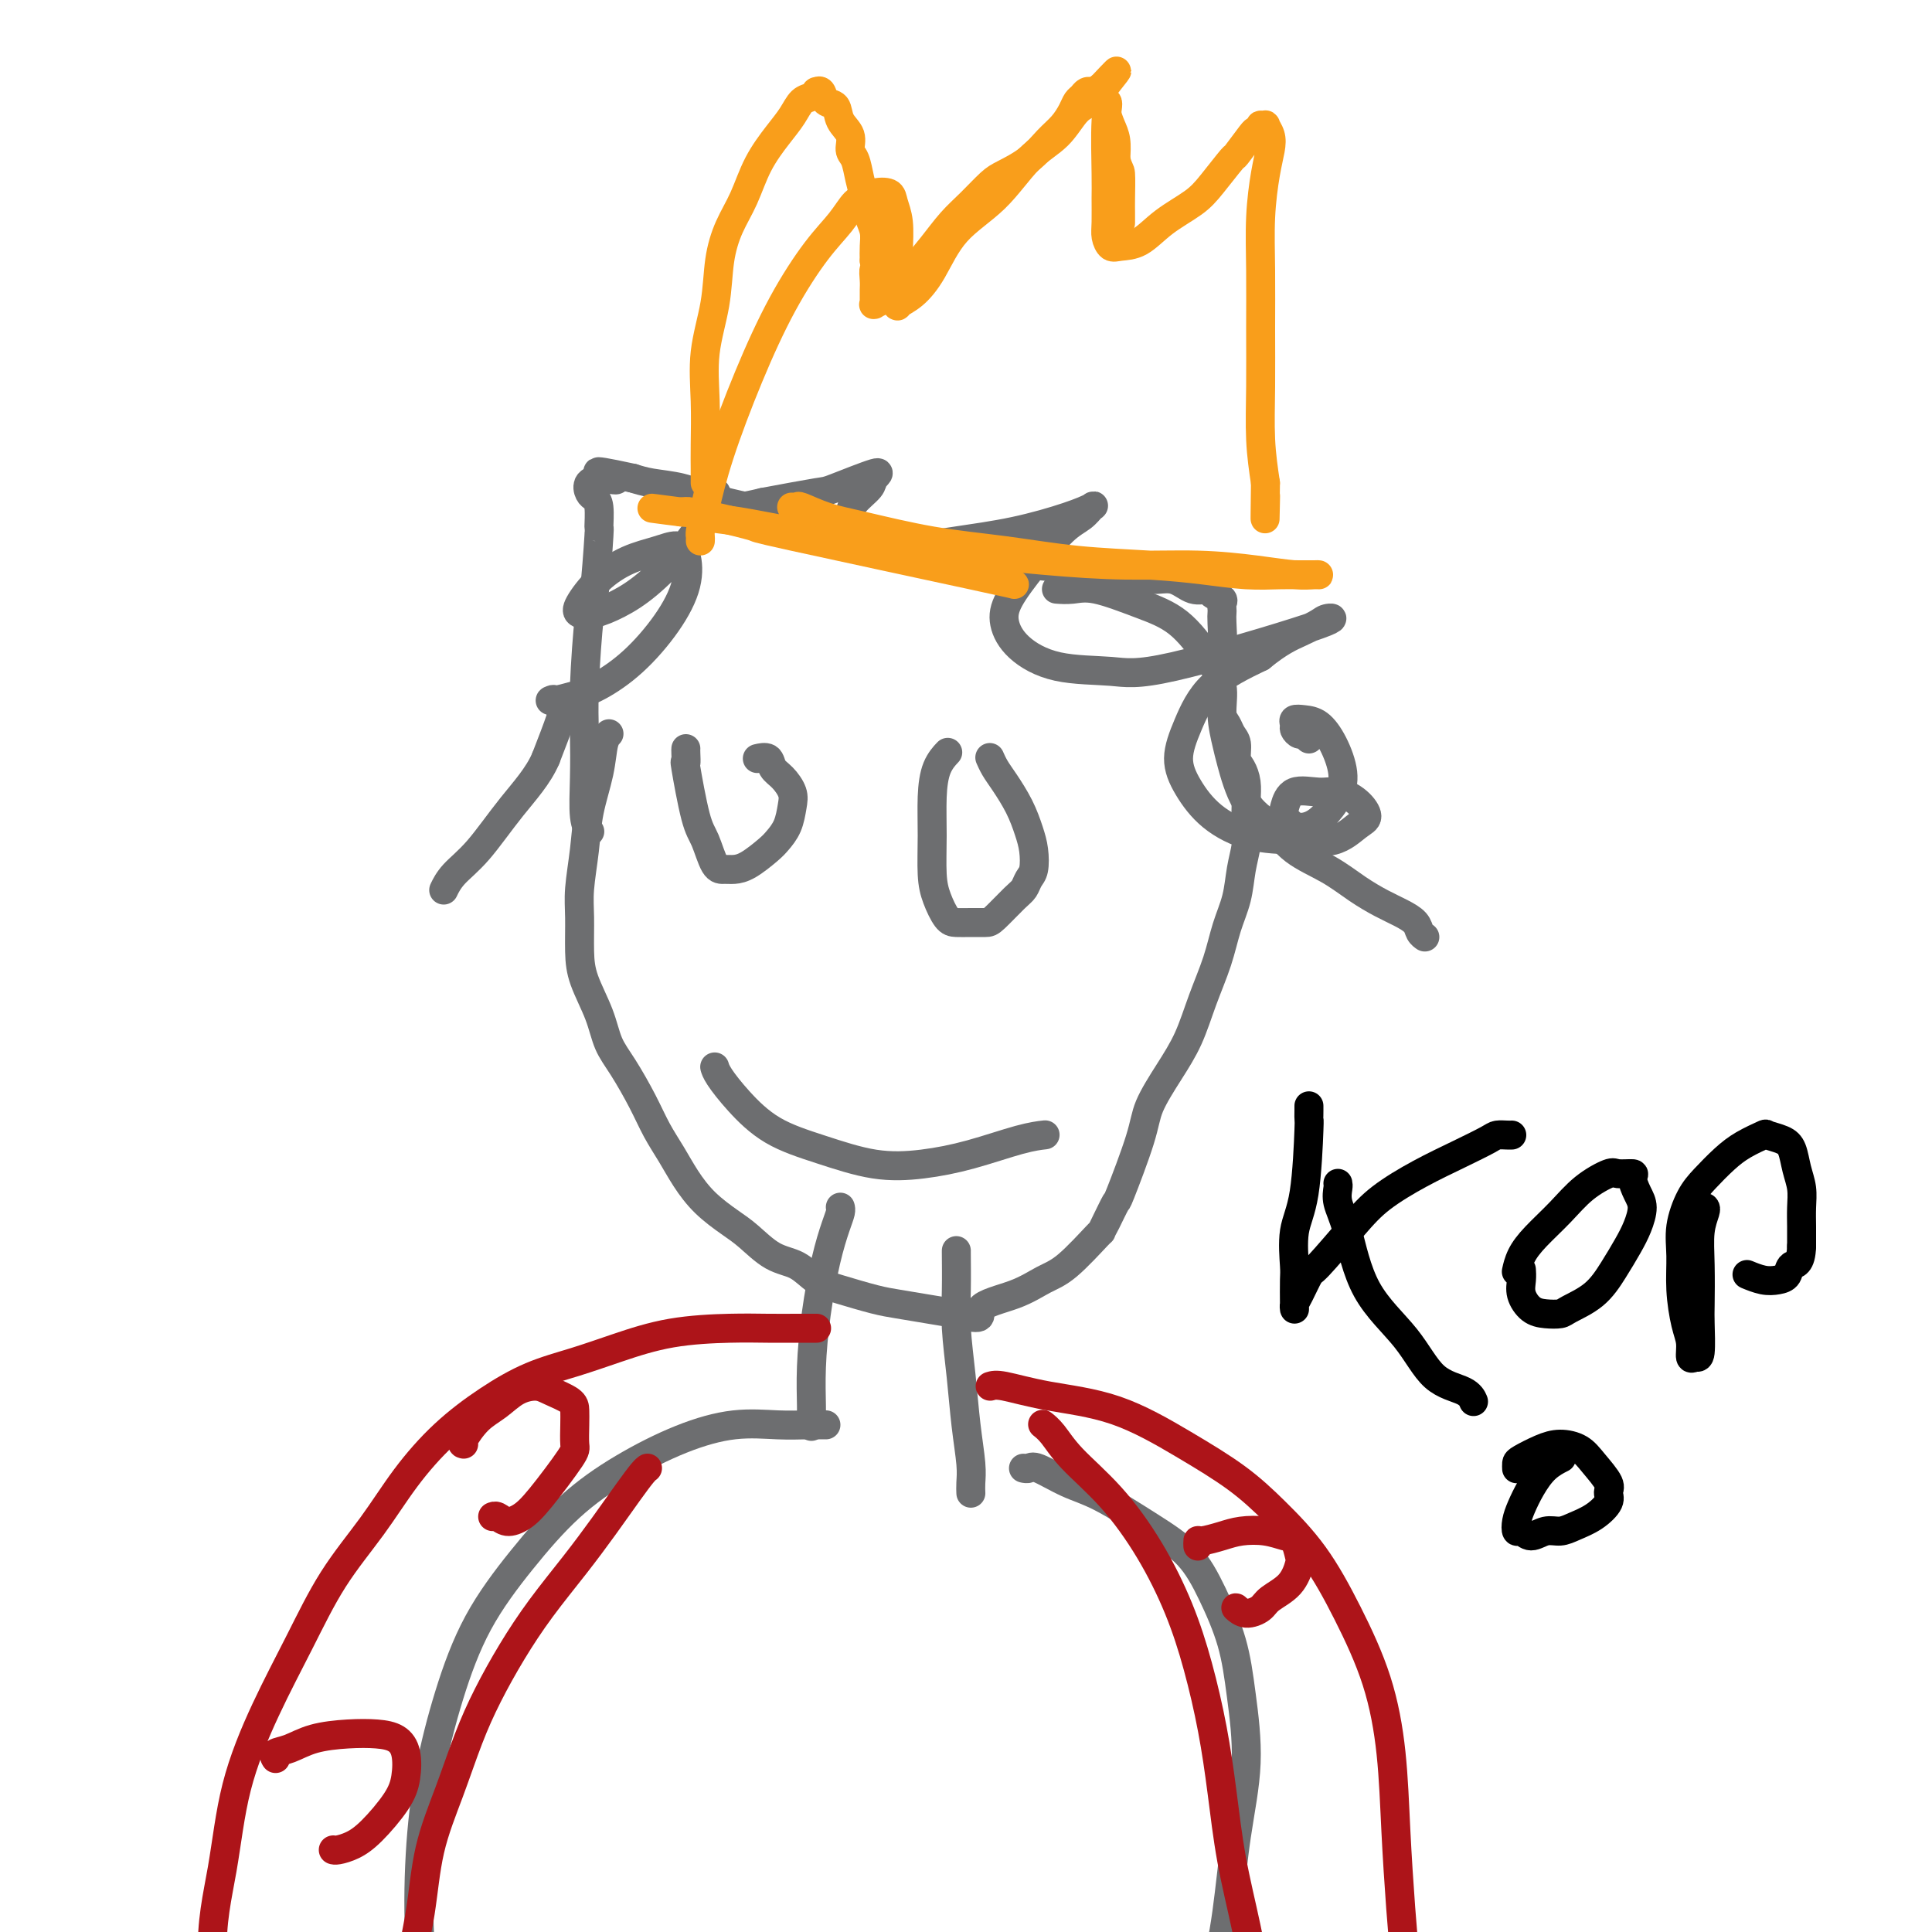 <svg viewBox='0 0 400 400' version='1.1' xmlns='http://www.w3.org/2000/svg' xmlns:xlink='http://www.w3.org/1999/xlink'><g fill='none' stroke='#6D6E70' stroke-width='6' stroke-linecap='round' stroke-linejoin='round'><path d='M126,152c0.007,-0.007 0.014,-0.014 0,0c-0.014,0.014 -0.049,0.048 0,0c0.049,-0.048 0.182,-0.179 0,0c-0.182,0.179 -0.680,0.669 -1,2c-0.320,1.331 -0.464,3.504 -1,6c-0.536,2.496 -1.464,5.314 -2,8c-0.536,2.686 -0.678,5.241 -1,8c-0.322,2.759 -0.822,5.724 -1,8c-0.178,2.276 -0.032,3.865 0,6c0.032,2.135 -0.050,4.816 0,7c0.050,2.184 0.233,3.871 1,6c0.767,2.129 2.120,4.701 3,7c0.880,2.299 1.289,4.326 2,6c0.711,1.674 1.726,2.995 3,5c1.274,2.005 2.807,4.692 4,7c1.193,2.308 2.044,4.235 3,6c0.956,1.765 2.015,3.366 3,5c0.985,1.634 1.897,3.299 3,5c1.103,1.701 2.399,3.438 4,5c1.601,1.562 3.509,2.950 5,4c1.491,1.050 2.566,1.761 4,3c1.434,1.239 3.226,3.004 5,4c1.774,0.996 3.529,1.222 5,2c1.471,0.778 2.657,2.106 4,3c1.343,0.894 2.843,1.353 5,2c2.157,0.647 4.970,1.483 7,2c2.030,0.517 3.277,0.716 5,1c1.723,0.284 3.921,0.653 6,1c2.079,0.347 4.040,0.674 6,1'/><path d='M198,272c6.669,1.769 4.341,0.193 5,-1c0.659,-1.193 4.306,-2.003 7,-3c2.694,-0.997 4.437,-2.179 6,-3c1.563,-0.821 2.948,-1.279 5,-3c2.052,-1.721 4.770,-4.704 6,-6c1.230,-1.296 0.970,-0.905 1,-1c0.030,-0.095 0.348,-0.676 1,-2c0.652,-1.324 1.636,-3.391 2,-4c0.364,-0.609 0.106,0.241 1,-2c0.894,-2.241 2.938,-7.573 4,-11c1.062,-3.427 1.142,-4.949 2,-7c0.858,-2.051 2.495,-4.630 4,-7c1.505,-2.370 2.879,-4.530 4,-7c1.121,-2.470 1.988,-5.251 3,-8c1.012,-2.749 2.170,-5.467 3,-8c0.830,-2.533 1.333,-4.882 2,-7c0.667,-2.118 1.499,-4.005 2,-6c0.501,-1.995 0.671,-4.098 1,-6c0.329,-1.902 0.818,-3.602 1,-5c0.182,-1.398 0.059,-2.495 0,-4c-0.059,-1.505 -0.053,-3.418 0,-5c0.053,-1.582 0.155,-2.832 0,-4c-0.155,-1.168 -0.566,-2.252 -1,-3c-0.434,-0.748 -0.891,-1.158 -1,-2c-0.109,-0.842 0.128,-2.115 0,-3c-0.128,-0.885 -0.623,-1.381 -1,-2c-0.377,-0.619 -0.637,-1.362 -1,-2c-0.363,-0.638 -0.829,-1.171 -1,-2c-0.171,-0.829 -0.046,-1.954 0,-3c0.046,-1.046 0.013,-2.013 0,-3c-0.013,-0.987 -0.007,-1.993 0,-3'/><path d='M253,139c-0.774,-6.715 -0.208,-5.501 0,-6c0.208,-0.499 0.058,-2.711 0,-4c-0.058,-1.289 -0.023,-1.654 0,-2c0.023,-0.346 0.033,-0.671 0,-1c-0.033,-0.329 -0.108,-0.660 0,-1c0.108,-0.340 0.399,-0.687 0,-1c-0.399,-0.313 -1.490,-0.591 -2,-1c-0.510,-0.409 -0.440,-0.950 -1,-1c-0.560,-0.050 -1.749,0.390 -3,0c-1.251,-0.390 -2.564,-1.610 -4,-2c-1.436,-0.390 -2.995,0.051 -5,0c-2.005,-0.051 -4.454,-0.594 -7,-1c-2.546,-0.406 -5.188,-0.675 -8,-1c-2.812,-0.325 -5.795,-0.705 -9,-1c-3.205,-0.295 -6.633,-0.506 -10,-1c-3.367,-0.494 -6.673,-1.273 -10,-2c-3.327,-0.727 -6.675,-1.402 -10,-2c-3.325,-0.598 -6.628,-1.120 -10,-2c-3.372,-0.880 -6.814,-2.120 -10,-3c-3.186,-0.880 -6.116,-1.402 -9,-2c-2.884,-0.598 -5.721,-1.274 -8,-2c-2.279,-0.726 -3.998,-1.503 -6,-2c-2.002,-0.497 -4.286,-0.713 -6,-1c-1.714,-0.287 -2.857,-0.643 -4,-1'/><path d='M131,99c-12.086,-2.632 -5.799,-0.713 -4,0c1.799,0.713 -0.888,0.218 -2,0c-1.112,-0.218 -0.648,-0.160 -1,0c-0.352,0.160 -1.520,0.423 -2,1c-0.480,0.577 -0.271,1.467 0,2c0.271,0.533 0.606,0.708 1,1c0.394,0.292 0.849,0.701 1,2c0.151,1.299 -0.002,3.489 0,4c0.002,0.511 0.158,-0.657 0,2c-0.158,2.657 -0.631,9.137 -1,12c-0.369,2.863 -0.636,2.107 -1,5c-0.364,2.893 -0.826,9.434 -1,14c-0.174,4.566 -0.060,7.157 0,10c0.060,2.843 0.068,5.937 0,9c-0.068,3.063 -0.211,6.094 0,8c0.211,1.906 0.774,2.687 1,3c0.226,0.313 0.113,0.156 0,0'/><path d='M174,250c-0.018,-0.061 -0.036,-0.121 0,0c0.036,0.121 0.125,0.424 0,1c-0.125,0.576 -0.464,1.427 -1,3c-0.536,1.573 -1.268,3.869 -2,7c-0.732,3.131 -1.464,7.099 -2,11c-0.536,3.901 -0.876,7.736 -1,11c-0.124,3.264 -0.033,5.956 0,8c0.033,2.044 0.010,3.441 0,4c-0.010,0.559 -0.005,0.279 0,0'/><path d='M198,259c-0.000,-0.014 -0.001,-0.027 0,0c0.001,0.027 0.003,0.096 0,0c-0.003,-0.096 -0.012,-0.357 0,1c0.012,1.357 0.046,4.330 0,7c-0.046,2.670 -0.170,5.036 0,8c0.170,2.964 0.634,6.525 1,10c0.366,3.475 0.634,6.865 1,10c0.366,3.135 0.830,6.016 1,8c0.170,1.984 0.046,3.073 0,4c-0.046,0.927 -0.013,1.694 0,2c0.013,0.306 0.007,0.153 0,0'/><path d='M171,295c-0.210,0.004 -0.420,0.008 -1,0c-0.580,-0.008 -1.529,-0.028 -3,0c-1.471,0.028 -3.464,0.102 -6,0c-2.536,-0.102 -5.616,-0.382 -9,0c-3.384,0.382 -7.072,1.424 -11,3c-3.928,1.576 -8.097,3.684 -12,6c-3.903,2.316 -7.538,4.839 -11,8c-3.462,3.161 -6.749,6.961 -10,11c-3.251,4.039 -6.466,8.316 -9,13c-2.534,4.684 -4.386,9.775 -6,15c-1.614,5.225 -2.991,10.585 -4,16c-1.009,5.415 -1.650,10.885 -2,17c-0.350,6.115 -0.409,12.876 0,19c0.409,6.124 1.285,11.611 3,18c1.715,6.389 4.269,13.682 6,19c1.731,5.318 2.637,8.662 3,10c0.363,1.338 0.181,0.669 0,0'/><path d='M212,304c-0.091,-0.021 -0.182,-0.041 0,0c0.182,0.041 0.636,0.145 1,0c0.364,-0.145 0.638,-0.537 2,0c1.362,0.537 3.812,2.005 6,3c2.188,0.995 4.113,1.518 7,3c2.887,1.482 6.738,3.923 10,6c3.262,2.077 5.937,3.792 8,6c2.063,2.208 3.513,4.911 5,8c1.487,3.089 3.009,6.564 4,10c0.991,3.436 1.449,6.834 2,11c0.551,4.166 1.195,9.102 1,14c-0.195,4.898 -1.227,9.760 -2,15c-0.773,5.240 -1.286,10.859 -2,16c-0.714,5.141 -1.628,9.806 -3,14c-1.372,4.194 -3.203,7.918 -5,12c-1.797,4.082 -3.561,8.522 -5,12c-1.439,3.478 -2.554,5.994 -3,7c-0.446,1.006 -0.223,0.503 0,0'/><path d='M148,221c0.009,0.031 0.017,0.062 0,0c-0.017,-0.062 -0.060,-0.219 0,0c0.060,0.219 0.224,0.812 1,2c0.776,1.188 2.164,2.971 4,5c1.836,2.029 4.121,4.304 7,6c2.879,1.696 6.352,2.812 10,4c3.648,1.188 7.472,2.448 11,3c3.528,0.552 6.760,0.397 10,0c3.240,-0.397 6.487,-1.034 10,-2c3.513,-0.966 7.292,-2.260 10,-3c2.708,-0.740 4.345,-0.926 5,-1c0.655,-0.074 0.327,-0.037 0,0'/><path d='M196,156c0.196,-0.208 0.392,-0.415 0,0c-0.392,0.415 -1.371,1.453 -2,3c-0.629,1.547 -0.909,3.602 -1,6c-0.091,2.398 0.005,5.140 0,8c-0.005,2.860 -0.112,5.838 0,8c0.112,2.162 0.443,3.508 1,5c0.557,1.492 1.340,3.132 2,4c0.660,0.868 1.195,0.965 2,1c0.805,0.035 1.879,0.007 3,0c1.121,-0.007 2.289,0.006 3,0c0.711,-0.006 0.965,-0.030 2,-1c1.035,-0.970 2.852,-2.885 4,-4c1.148,-1.115 1.626,-1.431 2,-2c0.374,-0.569 0.645,-1.393 1,-2c0.355,-0.607 0.793,-0.998 1,-2c0.207,-1.002 0.182,-2.614 0,-4c-0.182,-1.386 -0.522,-2.547 -1,-4c-0.478,-1.453 -1.095,-3.199 -2,-5c-0.905,-1.801 -2.098,-3.658 -3,-5c-0.902,-1.342 -1.512,-2.169 -2,-3c-0.488,-0.831 -0.854,-1.666 -1,-2c-0.146,-0.334 -0.073,-0.167 0,0'/><path d='M142,155c-0.013,0.153 -0.026,0.307 0,1c0.026,0.693 0.090,1.927 0,2c-0.090,0.073 -0.333,-1.014 0,1c0.333,2.014 1.244,7.128 2,10c0.756,2.872 1.359,3.500 2,5c0.641,1.500 1.320,3.870 2,5c0.680,1.130 1.361,1.019 2,1c0.639,-0.019 1.236,0.054 2,0c0.764,-0.054 1.697,-0.234 3,-1c1.303,-0.766 2.978,-2.119 4,-3c1.022,-0.881 1.393,-1.289 2,-2c0.607,-0.711 1.452,-1.723 2,-3c0.548,-1.277 0.800,-2.819 1,-4c0.200,-1.181 0.347,-2.001 0,-3c-0.347,-0.999 -1.190,-2.176 -2,-3c-0.810,-0.824 -1.588,-1.293 -2,-2c-0.412,-0.707 -0.457,-1.652 -1,-2c-0.543,-0.348 -1.584,-0.099 -2,0c-0.416,0.099 -0.208,0.050 0,0'/><path d='M219,122c-0.247,-0.019 -0.494,-0.038 0,0c0.494,0.038 1.728,0.133 3,0c1.272,-0.133 2.583,-0.494 5,0c2.417,0.494 5.939,1.845 9,3c3.061,1.155 5.661,2.116 8,4c2.339,1.884 4.418,4.691 6,7c1.582,2.309 2.666,4.119 3,6c0.334,1.881 -0.081,3.832 0,6c0.081,2.168 0.658,4.555 1,6c0.342,1.445 0.449,1.950 1,4c0.551,2.050 1.546,5.644 3,8c1.454,2.356 3.368,3.474 5,5c1.632,1.526 2.982,3.458 5,5c2.018,1.542 4.705,2.692 7,4c2.295,1.308 4.197,2.774 6,4c1.803,1.226 3.506,2.213 5,3c1.494,0.787 2.779,1.374 4,2c1.221,0.626 2.379,1.292 3,2c0.621,0.708 0.706,1.460 1,2c0.294,0.540 0.798,0.869 1,1c0.202,0.131 0.101,0.066 0,0'/><path d='M271,153c-0.341,-0.447 -0.681,-0.894 -1,-1c-0.319,-0.106 -0.616,0.129 -1,0c-0.384,-0.129 -0.854,-0.622 -1,-1c-0.146,-0.378 0.033,-0.641 0,-1c-0.033,-0.359 -0.278,-0.813 0,-1c0.278,-0.187 1.078,-0.105 2,0c0.922,0.105 1.965,0.234 3,1c1.035,0.766 2.062,2.170 3,4c0.938,1.830 1.787,4.086 2,6c0.213,1.914 -0.209,3.487 -1,5c-0.791,1.513 -1.950,2.965 -3,4c-1.050,1.035 -1.991,1.653 -3,2c-1.009,0.347 -2.087,0.423 -3,0c-0.913,-0.423 -1.662,-1.344 -2,-2c-0.338,-0.656 -0.264,-1.047 0,-2c0.264,-0.953 0.717,-2.470 2,-3c1.283,-0.530 3.397,-0.075 5,0c1.603,0.075 2.694,-0.232 4,0c1.306,0.232 2.828,1.001 4,2c1.172,0.999 1.993,2.228 2,3c0.007,0.772 -0.801,1.086 -2,2c-1.199,0.914 -2.789,2.427 -5,3c-2.211,0.573 -5.042,0.207 -8,0c-2.958,-0.207 -6.042,-0.253 -9,-1c-2.958,-0.747 -5.790,-2.193 -8,-4c-2.210,-1.807 -3.796,-3.973 -5,-6c-1.204,-2.027 -2.024,-3.914 -2,-6c0.024,-2.086 0.891,-4.369 2,-7c1.109,-2.631 2.460,-5.609 5,-8c2.540,-2.391 6.270,-4.196 10,-6'/><path d='M261,136c3.910,-3.193 6.186,-4.175 8,-5c1.814,-0.825 3.166,-1.493 4,-2c0.834,-0.507 1.149,-0.855 2,-1c0.851,-0.145 2.236,-0.088 -4,2c-6.236,2.088 -20.095,6.208 -28,8c-7.905,1.792 -9.855,1.255 -13,1c-3.145,-0.255 -7.484,-0.228 -11,-1c-3.516,-0.772 -6.209,-2.342 -8,-4c-1.791,-1.658 -2.681,-3.402 -3,-5c-0.319,-1.598 -0.068,-3.048 1,-5c1.068,-1.952 2.955,-4.405 5,-7c2.045,-2.595 4.250,-5.331 6,-7c1.750,-1.669 3.044,-2.270 4,-3c0.956,-0.730 1.574,-1.591 2,-2c0.426,-0.409 0.659,-0.368 0,0c-0.659,0.368 -2.209,1.063 -5,2c-2.791,0.937 -6.821,2.116 -11,3c-4.179,0.884 -8.507,1.471 -12,2c-3.493,0.529 -6.150,0.998 -9,1c-2.850,0.002 -5.891,-0.464 -8,-1c-2.109,-0.536 -3.285,-1.140 -4,-2c-0.715,-0.860 -0.969,-1.974 -1,-3c-0.031,-1.026 0.159,-1.963 1,-3c0.841,-1.037 2.331,-2.174 3,-3c0.669,-0.826 0.516,-1.340 1,-2c0.484,-0.660 1.604,-1.466 0,-1c-1.604,0.466 -5.932,2.202 -8,3c-2.068,0.798 -1.877,0.656 -4,1c-2.123,0.344 -6.562,1.172 -11,2'/><path d='M158,104c-4.782,1.142 -5.235,0.995 -6,1c-0.765,0.005 -1.840,0.160 -3,0c-1.160,-0.160 -2.406,-0.636 -3,-1c-0.594,-0.364 -0.536,-0.617 0,-1c0.536,-0.383 1.552,-0.896 2,-1c0.448,-0.104 0.330,0.202 0,1c-0.330,0.798 -0.871,2.088 -2,4c-1.129,1.912 -2.845,4.447 -5,7c-2.155,2.553 -4.748,5.126 -7,7c-2.252,1.874 -4.162,3.051 -6,4c-1.838,0.949 -3.603,1.670 -5,2c-1.397,0.330 -2.426,0.268 -3,0c-0.574,-0.268 -0.694,-0.742 0,-2c0.694,-1.258 2.203,-3.301 4,-5c1.797,-1.699 3.881,-3.056 6,-4c2.119,-0.944 4.271,-1.477 6,-2c1.729,-0.523 3.035,-1.036 4,-1c0.965,0.036 1.589,0.622 2,2c0.411,1.378 0.610,3.549 0,6c-0.610,2.451 -2.030,5.182 -4,8c-1.970,2.818 -4.489,5.722 -7,8c-2.511,2.278 -5.013,3.932 -7,5c-1.987,1.068 -3.458,1.552 -5,2c-1.542,0.448 -3.156,0.859 -4,1c-0.844,0.141 -0.917,0.011 -1,0c-0.083,-0.011 -0.174,0.096 0,0c0.174,-0.096 0.614,-0.397 1,0c0.386,0.397 0.719,1.491 1,2c0.281,0.509 0.509,0.431 0,2c-0.509,1.569 -1.754,4.784 -3,8'/><path d='M113,157c-1.543,3.644 -4.400,6.753 -7,10c-2.600,3.247 -4.944,6.633 -7,9c-2.056,2.367 -3.823,3.714 -5,5c-1.177,1.286 -1.765,2.510 -2,3c-0.235,0.490 -0.118,0.245 0,0'/></g>
<g fill='none' stroke='#F99E1B' stroke-width='6' stroke-linecap='round' stroke-linejoin='round'><path d='M145,112c0.016,-0.399 0.032,-0.799 0,-1c-0.032,-0.201 -0.111,-0.205 0,-1c0.111,-0.795 0.412,-2.382 1,-5c0.588,-2.618 1.462,-6.268 3,-11c1.538,-4.732 3.738,-10.546 6,-16c2.262,-5.454 4.584,-10.546 7,-15c2.416,-4.454 4.925,-8.269 7,-11c2.075,-2.731 3.715,-4.379 5,-6c1.285,-1.621 2.214,-3.214 3,-4c0.786,-0.786 1.430,-0.764 2,-1c0.570,-0.236 1.067,-0.728 2,-1c0.933,-0.272 2.303,-0.323 3,0c0.697,0.323 0.723,1.019 1,2c0.277,0.981 0.807,2.246 1,4c0.193,1.754 0.050,3.998 0,6c-0.050,2.002 -0.005,3.762 0,5c0.005,1.238 -0.029,1.956 0,3c0.029,1.044 0.121,2.416 0,3c-0.121,0.584 -0.457,0.379 0,0c0.457,-0.379 1.705,-0.933 3,-2c1.295,-1.067 2.636,-2.646 4,-5c1.364,-2.354 2.752,-5.481 5,-8c2.248,-2.519 5.355,-4.428 8,-7c2.645,-2.572 4.827,-5.806 7,-8c2.173,-2.194 4.336,-3.348 6,-5c1.664,-1.652 2.827,-3.804 4,-5c1.173,-1.196 2.354,-1.437 3,-2c0.646,-0.563 0.756,-1.446 1,-2c0.244,-0.554 0.622,-0.777 1,-1'/><path d='M228,18c6.437,-6.835 1.529,-1.422 0,1c-1.529,2.422 0.323,1.853 1,2c0.677,0.147 0.181,1.012 0,4c-0.181,2.988 -0.046,8.101 0,11c0.046,2.899 0.003,3.586 0,5c-0.003,1.414 0.035,3.555 0,5c-0.035,1.445 -0.143,2.193 0,3c0.143,0.807 0.538,1.672 1,2c0.462,0.328 0.993,0.120 2,0c1.007,-0.120 2.491,-0.152 4,-1c1.509,-0.848 3.042,-2.510 5,-4c1.958,-1.490 4.339,-2.806 6,-4c1.661,-1.194 2.602,-2.266 4,-4c1.398,-1.734 3.254,-4.129 4,-5c0.746,-0.871 0.381,-0.220 1,-1c0.619,-0.780 2.223,-2.993 3,-4c0.777,-1.007 0.729,-0.807 1,-1c0.271,-0.193 0.861,-0.778 1,-1c0.139,-0.222 -0.172,-0.079 0,0c0.172,0.079 0.828,0.096 1,0c0.172,-0.096 -0.140,-0.305 0,0c0.140,0.305 0.731,1.125 1,2c0.269,0.875 0.216,1.803 0,3c-0.216,1.197 -0.593,2.661 -1,5c-0.407,2.339 -0.842,5.554 -1,9c-0.158,3.446 -0.040,7.125 0,11c0.040,3.875 0.000,7.946 0,12c-0.000,4.054 0.038,8.092 0,12c-0.038,3.908 -0.154,7.688 0,11c0.154,3.312 0.577,6.156 1,9'/><path d='M262,100c-0.156,12.089 -0.044,6.311 0,4c0.044,-2.311 0.022,-1.156 0,0'/></g>
<g fill='none' stroke='#AD1419' stroke-width='6' stroke-linecap='round' stroke-linejoin='round'><path d='M205,287c0.580,-0.180 1.160,-0.360 3,0c1.840,0.360 4.940,1.261 9,2c4.060,0.739 9.081,1.315 14,3c4.919,1.685 9.738,4.478 14,7c4.262,2.522 7.967,4.772 11,7c3.033,2.228 5.394,4.434 8,7c2.606,2.566 5.458,5.494 8,9c2.542,3.506 4.775,7.592 7,12c2.225,4.408 4.442,9.140 6,14c1.558,4.860 2.459,9.849 3,15c0.541,5.151 0.723,10.465 1,16c0.277,5.535 0.647,11.290 1,16c0.353,4.710 0.687,8.376 1,12c0.313,3.624 0.606,7.206 1,10c0.394,2.794 0.889,4.800 2,7c1.111,2.200 2.838,4.592 4,6c1.162,1.408 1.761,1.831 2,2c0.239,0.169 0.120,0.085 0,0'/><path d='M169,275c0.059,-0.000 0.118,-0.000 0,0c-0.118,0.000 -0.414,0.002 -1,0c-0.586,-0.002 -1.462,-0.006 -3,0c-1.538,0.006 -3.738,0.021 -6,0c-2.262,-0.021 -4.587,-0.079 -8,0c-3.413,0.079 -7.914,0.294 -12,1c-4.086,0.706 -7.756,1.904 -11,3c-3.244,1.096 -6.064,2.092 -9,3c-2.936,0.908 -5.990,1.729 -9,3c-3.010,1.271 -5.976,2.991 -9,5c-3.024,2.009 -6.106,4.306 -9,7c-2.894,2.694 -5.602,5.784 -8,9c-2.398,3.216 -4.487,6.557 -7,10c-2.513,3.443 -5.448,6.987 -8,11c-2.552,4.013 -4.719,8.496 -7,13c-2.281,4.504 -4.677,9.029 -7,14c-2.323,4.971 -4.573,10.388 -6,16c-1.427,5.612 -2.032,11.418 -3,17c-0.968,5.582 -2.301,10.939 -2,18c0.301,7.061 2.235,15.824 4,23c1.765,7.176 3.361,12.765 4,15c0.639,2.235 0.319,1.118 0,0'/><path d='M216,295c0.042,0.033 0.083,0.065 0,0c-0.083,-0.065 -0.292,-0.228 0,0c0.292,0.228 1.085,0.846 2,2c0.915,1.154 1.953,2.844 4,5c2.047,2.156 5.104,4.777 8,8c2.896,3.223 5.630,7.048 8,11c2.370,3.952 4.377,8.032 6,12c1.623,3.968 2.861,7.826 4,12c1.139,4.174 2.180,8.666 3,13c0.820,4.334 1.419,8.512 2,13c0.581,4.488 1.143,9.287 2,14c0.857,4.713 2.009,9.341 3,14c0.991,4.659 1.821,9.351 3,14c1.179,4.649 2.708,9.257 4,13c1.292,3.743 2.348,6.623 3,9c0.652,2.377 0.901,4.251 1,5c0.099,0.749 0.050,0.375 0,0'/><path d='M134,304c0.053,-0.036 0.106,-0.071 0,0c-0.106,0.071 -0.372,0.249 -1,1c-0.628,0.751 -1.619,2.077 -3,4c-1.381,1.923 -3.152,4.444 -5,7c-1.848,2.556 -3.771,5.148 -6,8c-2.229,2.852 -4.763,5.966 -7,9c-2.237,3.034 -4.179,5.989 -6,9c-1.821,3.011 -3.523,6.078 -5,9c-1.477,2.922 -2.729,5.698 -4,9c-1.271,3.302 -2.561,7.131 -4,11c-1.439,3.869 -3.029,7.778 -4,12c-0.971,4.222 -1.325,8.758 -2,13c-0.675,4.242 -1.673,8.192 -2,12c-0.327,3.808 0.015,7.474 1,12c0.985,4.526 2.611,9.911 4,14c1.389,4.089 2.540,6.883 3,8c0.460,1.117 0.230,0.559 0,0'/><path d='M248,320c-0.001,-0.032 -0.002,-0.064 0,0c0.002,0.064 0.008,0.224 0,0c-0.008,-0.224 -0.029,-0.831 0,-1c0.029,-0.169 0.108,0.102 1,0c0.892,-0.102 2.596,-0.576 4,-1c1.404,-0.424 2.509,-0.797 4,-1c1.491,-0.203 3.367,-0.236 5,0c1.633,0.236 3.022,0.741 4,1c0.978,0.259 1.544,0.271 2,1c0.456,0.729 0.800,2.173 1,3c0.200,0.827 0.254,1.035 0,2c-0.254,0.965 -0.818,2.686 -2,4c-1.182,1.314 -2.982,2.223 -4,3c-1.018,0.777 -1.253,1.424 -2,2c-0.747,0.576 -2.004,1.082 -3,1c-0.996,-0.082 -1.730,-0.753 -2,-1c-0.270,-0.247 -0.077,-0.071 0,0c0.077,0.071 0.039,0.035 0,0'/><path d='M57,364c-0.017,-0.026 -0.034,-0.052 0,0c0.034,0.052 0.118,0.182 0,0c-0.118,-0.182 -0.437,-0.676 0,-1c0.437,-0.324 1.629,-0.477 3,-1c1.371,-0.523 2.921,-1.415 5,-2c2.079,-0.585 4.688,-0.863 7,-1c2.312,-0.137 4.329,-0.132 6,0c1.671,0.132 2.996,0.391 4,1c1.004,0.609 1.686,1.567 2,3c0.314,1.433 0.260,3.340 0,5c-0.260,1.660 -0.725,3.072 -2,5c-1.275,1.928 -3.361,4.373 -5,6c-1.639,1.627 -2.831,2.436 -4,3c-1.169,0.564 -2.315,0.883 -3,1c-0.685,0.117 -0.910,0.034 -1,0c-0.090,-0.034 -0.045,-0.017 0,0'/><path d='M96,299c-0.243,-0.039 -0.487,-0.078 0,-1c0.487,-0.922 1.703,-2.728 3,-4c1.297,-1.272 2.673,-2.009 4,-3c1.327,-0.991 2.604,-2.236 4,-3c1.396,-0.764 2.910,-1.048 4,-1c1.090,0.048 1.756,0.430 3,1c1.244,0.570 3.067,1.330 4,2c0.933,0.670 0.977,1.250 1,2c0.023,0.750 0.026,1.671 0,3c-0.026,1.329 -0.079,3.065 0,4c0.079,0.935 0.292,1.070 -1,3c-1.292,1.930 -4.087,5.656 -6,8c-1.913,2.344 -2.944,3.308 -4,4c-1.056,0.692 -2.139,1.113 -3,1c-0.861,-0.113 -1.501,-0.761 -2,-1c-0.499,-0.239 -0.857,-0.068 -1,0c-0.143,0.068 -0.072,0.034 0,0'/></g>
<g fill='none' stroke='#F99E1B' stroke-width='6' stroke-linecap='round' stroke-linejoin='round'><path d='M164,105c0.030,0.004 0.060,0.007 0,0c-0.060,-0.007 -0.211,-0.025 0,0c0.211,0.025 0.783,0.093 1,0c0.217,-0.093 0.077,-0.349 1,0c0.923,0.349 2.907,1.301 5,2c2.093,0.699 4.296,1.143 8,2c3.704,0.857 8.910,2.127 14,3c5.090,0.873 10.064,1.348 15,2c4.936,0.652 9.836,1.481 15,2c5.164,0.519 10.594,0.727 15,1c4.406,0.273 7.790,0.609 11,1c3.210,0.391 6.247,0.837 9,1c2.753,0.163 5.221,0.044 7,0c1.779,-0.044 2.868,-0.012 4,0c1.132,0.012 2.308,0.004 3,0c0.692,-0.004 0.900,-0.004 1,0c0.100,0.004 0.092,0.011 0,0c-0.092,-0.011 -0.267,-0.041 -1,0c-0.733,0.041 -2.023,0.152 -4,0c-1.977,-0.152 -4.642,-0.569 -8,-1c-3.358,-0.431 -7.410,-0.878 -12,-1c-4.590,-0.122 -9.717,0.081 -15,0c-5.283,-0.081 -10.721,-0.445 -17,-1c-6.279,-0.555 -13.397,-1.300 -20,-2c-6.603,-0.700 -12.689,-1.354 -18,-2c-5.311,-0.646 -9.846,-1.284 -14,-2c-4.154,-0.716 -7.928,-1.512 -11,-2c-3.072,-0.488 -5.442,-0.670 -7,-1c-1.558,-0.330 -2.302,-0.809 -3,-1c-0.698,-0.191 -1.349,-0.096 -2,0'/><path d='M141,106c-11.679,-1.539 -3.376,-0.388 0,0c3.376,0.388 1.826,0.013 2,0c0.174,-0.013 2.071,0.336 5,1c2.929,0.664 6.890,1.642 8,2c1.110,0.358 -0.630,0.096 8,2c8.630,1.904 27.631,5.974 37,8c9.369,2.026 9.105,2.007 9,2c-0.105,-0.007 -0.053,-0.004 0,0'/><path d='M146,100c0.004,-0.911 0.008,-1.822 0,-3c-0.008,-1.178 -0.028,-2.623 0,-5c0.028,-2.377 0.104,-5.684 0,-9c-0.104,-3.316 -0.386,-6.639 0,-10c0.386,-3.361 1.442,-6.760 2,-10c0.558,-3.240 0.617,-6.320 1,-9c0.383,-2.680 1.089,-4.961 2,-7c0.911,-2.039 2.026,-3.835 3,-6c0.974,-2.165 1.809,-4.698 3,-7c1.191,-2.302 2.740,-4.372 4,-6c1.260,-1.628 2.232,-2.814 3,-4c0.768,-1.186 1.334,-2.372 2,-3c0.666,-0.628 1.434,-0.697 2,-1c0.566,-0.303 0.929,-0.840 1,-1c0.071,-0.160 -0.151,0.057 0,0c0.151,-0.057 0.675,-0.389 1,0c0.325,0.389 0.450,1.498 1,2c0.550,0.502 1.523,0.398 2,1c0.477,0.602 0.456,1.910 1,3c0.544,1.090 1.651,1.960 2,3c0.349,1.040 -0.061,2.249 0,3c0.061,0.751 0.595,1.044 1,2c0.405,0.956 0.683,2.577 1,4c0.317,1.423 0.673,2.649 1,4c0.327,1.351 0.624,2.826 1,4c0.376,1.174 0.832,2.047 1,3c0.168,0.953 0.048,1.987 0,3c-0.048,1.013 -0.024,2.007 0,3'/><path d='M181,54c0.773,4.379 0.207,2.326 0,2c-0.207,-0.326 -0.055,1.075 0,2c0.055,0.925 0.013,1.373 0,2c-0.013,0.627 0.002,1.433 0,2c-0.002,0.567 -0.019,0.893 0,1c0.019,0.107 0.076,-0.007 0,0c-0.076,0.007 -0.285,0.135 0,0c0.285,-0.135 1.065,-0.531 2,-1c0.935,-0.469 2.024,-1.009 3,-2c0.976,-0.991 1.840,-2.433 3,-4c1.160,-1.567 2.615,-3.259 4,-5c1.385,-1.741 2.698,-3.532 4,-5c1.302,-1.468 2.592,-2.612 4,-4c1.408,-1.388 2.933,-3.018 4,-4c1.067,-0.982 1.676,-1.316 3,-2c1.324,-0.684 3.363,-1.717 5,-3c1.637,-1.283 2.872,-2.816 4,-4c1.128,-1.184 2.147,-2.020 3,-3c0.853,-0.980 1.539,-2.105 2,-3c0.461,-0.895 0.698,-1.560 1,-2c0.302,-0.440 0.667,-0.654 1,-1c0.333,-0.346 0.632,-0.823 1,-1c0.368,-0.177 0.806,-0.053 1,0c0.194,0.053 0.146,0.034 0,0c-0.146,-0.034 -0.389,-0.082 0,0c0.389,0.082 1.411,0.293 2,1c0.589,0.707 0.746,1.911 1,3c0.254,1.089 0.607,2.062 1,3c0.393,0.938 0.827,1.839 1,3c0.173,1.161 0.087,2.580 0,4'/><path d='M231,33c0.691,2.427 0.917,1.996 1,3c0.083,1.004 0.022,3.444 0,5c-0.022,1.556 -0.006,2.226 0,3c0.006,0.774 0.002,1.650 0,2c-0.002,0.350 -0.001,0.175 0,0'/></g>
<g fill='none' stroke='#000000' stroke-width='6' stroke-linecap='round' stroke-linejoin='round'><path d='M271,229c-0.001,-0.044 -0.002,-0.088 0,0c0.002,0.088 0.007,0.309 0,1c-0.007,0.691 -0.026,1.852 0,2c0.026,0.148 0.098,-0.718 0,2c-0.098,2.718 -0.366,9.019 -1,13c-0.634,3.981 -1.634,5.642 -2,8c-0.366,2.358 -0.099,5.414 0,7c0.099,1.586 0.028,1.704 0,3c-0.028,1.296 -0.015,3.772 0,5c0.015,1.228 0.030,1.208 0,1c-0.030,-0.208 -0.105,-0.603 0,-1c0.105,-0.397 0.391,-0.797 1,-2c0.609,-1.203 1.542,-3.210 2,-4c0.458,-0.790 0.441,-0.364 2,-2c1.559,-1.636 4.694,-5.335 7,-8c2.306,-2.665 3.783,-4.297 6,-6c2.217,-1.703 5.175,-3.475 8,-5c2.825,-1.525 5.517,-2.801 8,-4c2.483,-1.199 4.756,-2.321 6,-3c1.244,-0.679 1.457,-0.914 2,-1c0.543,-0.086 1.415,-0.023 2,0c0.585,0.023 0.881,0.007 1,0c0.119,-0.007 0.059,-0.003 0,0'/><path d='M277,245c0.043,0.185 0.086,0.370 0,1c-0.086,0.630 -0.301,1.706 0,3c0.301,1.294 1.117,2.808 2,6c0.883,3.192 1.834,8.064 4,12c2.166,3.936 5.547,6.936 8,10c2.453,3.064 3.977,6.192 6,8c2.023,1.808 4.545,2.294 6,3c1.455,0.706 1.844,1.630 2,2c0.156,0.370 0.078,0.185 0,0'/><path d='M314,263c-0.055,0.250 -0.109,0.500 0,0c0.109,-0.500 0.383,-1.749 1,-3c0.617,-1.251 1.578,-2.503 3,-4c1.422,-1.497 3.307,-3.239 5,-5c1.693,-1.761 3.195,-3.542 5,-5c1.805,-1.458 3.912,-2.592 5,-3c1.088,-0.408 1.158,-0.091 2,0c0.842,0.091 2.458,-0.044 3,0c0.542,0.044 0.010,0.268 0,1c-0.010,0.732 0.500,1.972 1,3c0.500,1.028 0.989,1.843 1,3c0.011,1.157 -0.456,2.656 -1,4c-0.544,1.344 -1.167,2.532 -2,4c-0.833,1.468 -1.878,3.217 -3,5c-1.122,1.783 -2.320,3.601 -4,5c-1.680,1.399 -3.841,2.380 -5,3c-1.159,0.620 -1.316,0.878 -2,1c-0.684,0.122 -1.896,0.106 -3,0c-1.104,-0.106 -2.100,-0.302 -3,-1c-0.900,-0.698 -1.705,-1.898 -2,-3c-0.295,-1.102 -0.079,-2.104 0,-3c0.079,-0.896 0.023,-1.684 0,-2c-0.023,-0.316 -0.011,-0.158 0,0'/><path d='M353,250c0.113,0.122 0.226,0.245 0,1c-0.226,0.755 -0.792,2.143 -1,4c-0.208,1.857 -0.058,4.181 0,7c0.058,2.819 0.026,6.131 0,8c-0.026,1.869 -0.045,2.296 0,4c0.045,1.704 0.153,4.685 0,6c-0.153,1.315 -0.567,0.962 -1,1c-0.433,0.038 -0.886,0.465 -1,0c-0.114,-0.465 0.112,-1.823 0,-3c-0.112,-1.177 -0.560,-2.173 -1,-4c-0.440,-1.827 -0.870,-4.483 -1,-7c-0.130,-2.517 0.040,-4.893 0,-7c-0.040,-2.107 -0.291,-3.943 0,-6c0.291,-2.057 1.122,-4.334 2,-6c0.878,-1.666 1.802,-2.720 3,-4c1.198,-1.280 2.670,-2.785 4,-4c1.330,-1.215 2.517,-2.139 4,-3c1.483,-0.861 3.262,-1.658 4,-2c0.738,-0.342 0.436,-0.227 1,0c0.564,0.227 1.993,0.566 3,1c1.007,0.434 1.590,0.961 2,2c0.410,1.039 0.646,2.588 1,4c0.354,1.412 0.827,2.688 1,4c0.173,1.312 0.047,2.661 0,4c-0.047,1.339 -0.013,2.668 0,4c0.013,1.332 0.007,2.666 0,4'/><path d='M373,258c-0.106,3.894 -1.370,3.628 -2,4c-0.630,0.372 -0.625,1.381 -1,2c-0.375,0.619 -1.132,0.846 -2,1c-0.868,0.154 -1.849,0.234 -3,0c-1.151,-0.234 -2.472,-0.781 -3,-1c-0.528,-0.219 -0.264,-0.109 0,0'/><path d='M314,304c-0.001,-0.026 -0.002,-0.052 0,0c0.002,0.052 0.009,0.181 0,0c-0.009,-0.181 -0.032,-0.674 0,-1c0.032,-0.326 0.118,-0.486 1,-1c0.882,-0.514 2.559,-1.382 4,-2c1.441,-0.618 2.644,-0.986 4,-1c1.356,-0.014 2.863,0.327 4,1c1.137,0.673 1.904,1.678 3,3c1.096,1.322 2.519,2.959 3,4c0.481,1.041 0.018,1.484 0,2c-0.018,0.516 0.407,1.104 0,2c-0.407,0.896 -1.646,2.101 -3,3c-1.354,0.899 -2.825,1.490 -4,2c-1.175,0.510 -2.056,0.937 -3,1c-0.944,0.063 -1.952,-0.237 -3,0c-1.048,0.237 -2.135,1.012 -3,1c-0.865,-0.012 -1.509,-0.810 -2,-1c-0.491,-0.190 -0.831,0.227 -1,0c-0.169,-0.227 -0.167,-1.098 0,-2c0.167,-0.902 0.501,-1.836 1,-3c0.499,-1.164 1.165,-2.560 2,-4c0.835,-1.440 1.840,-2.926 3,-4c1.160,-1.074 2.474,-1.735 3,-2c0.526,-0.265 0.263,-0.132 0,0'/></g>
</svg>